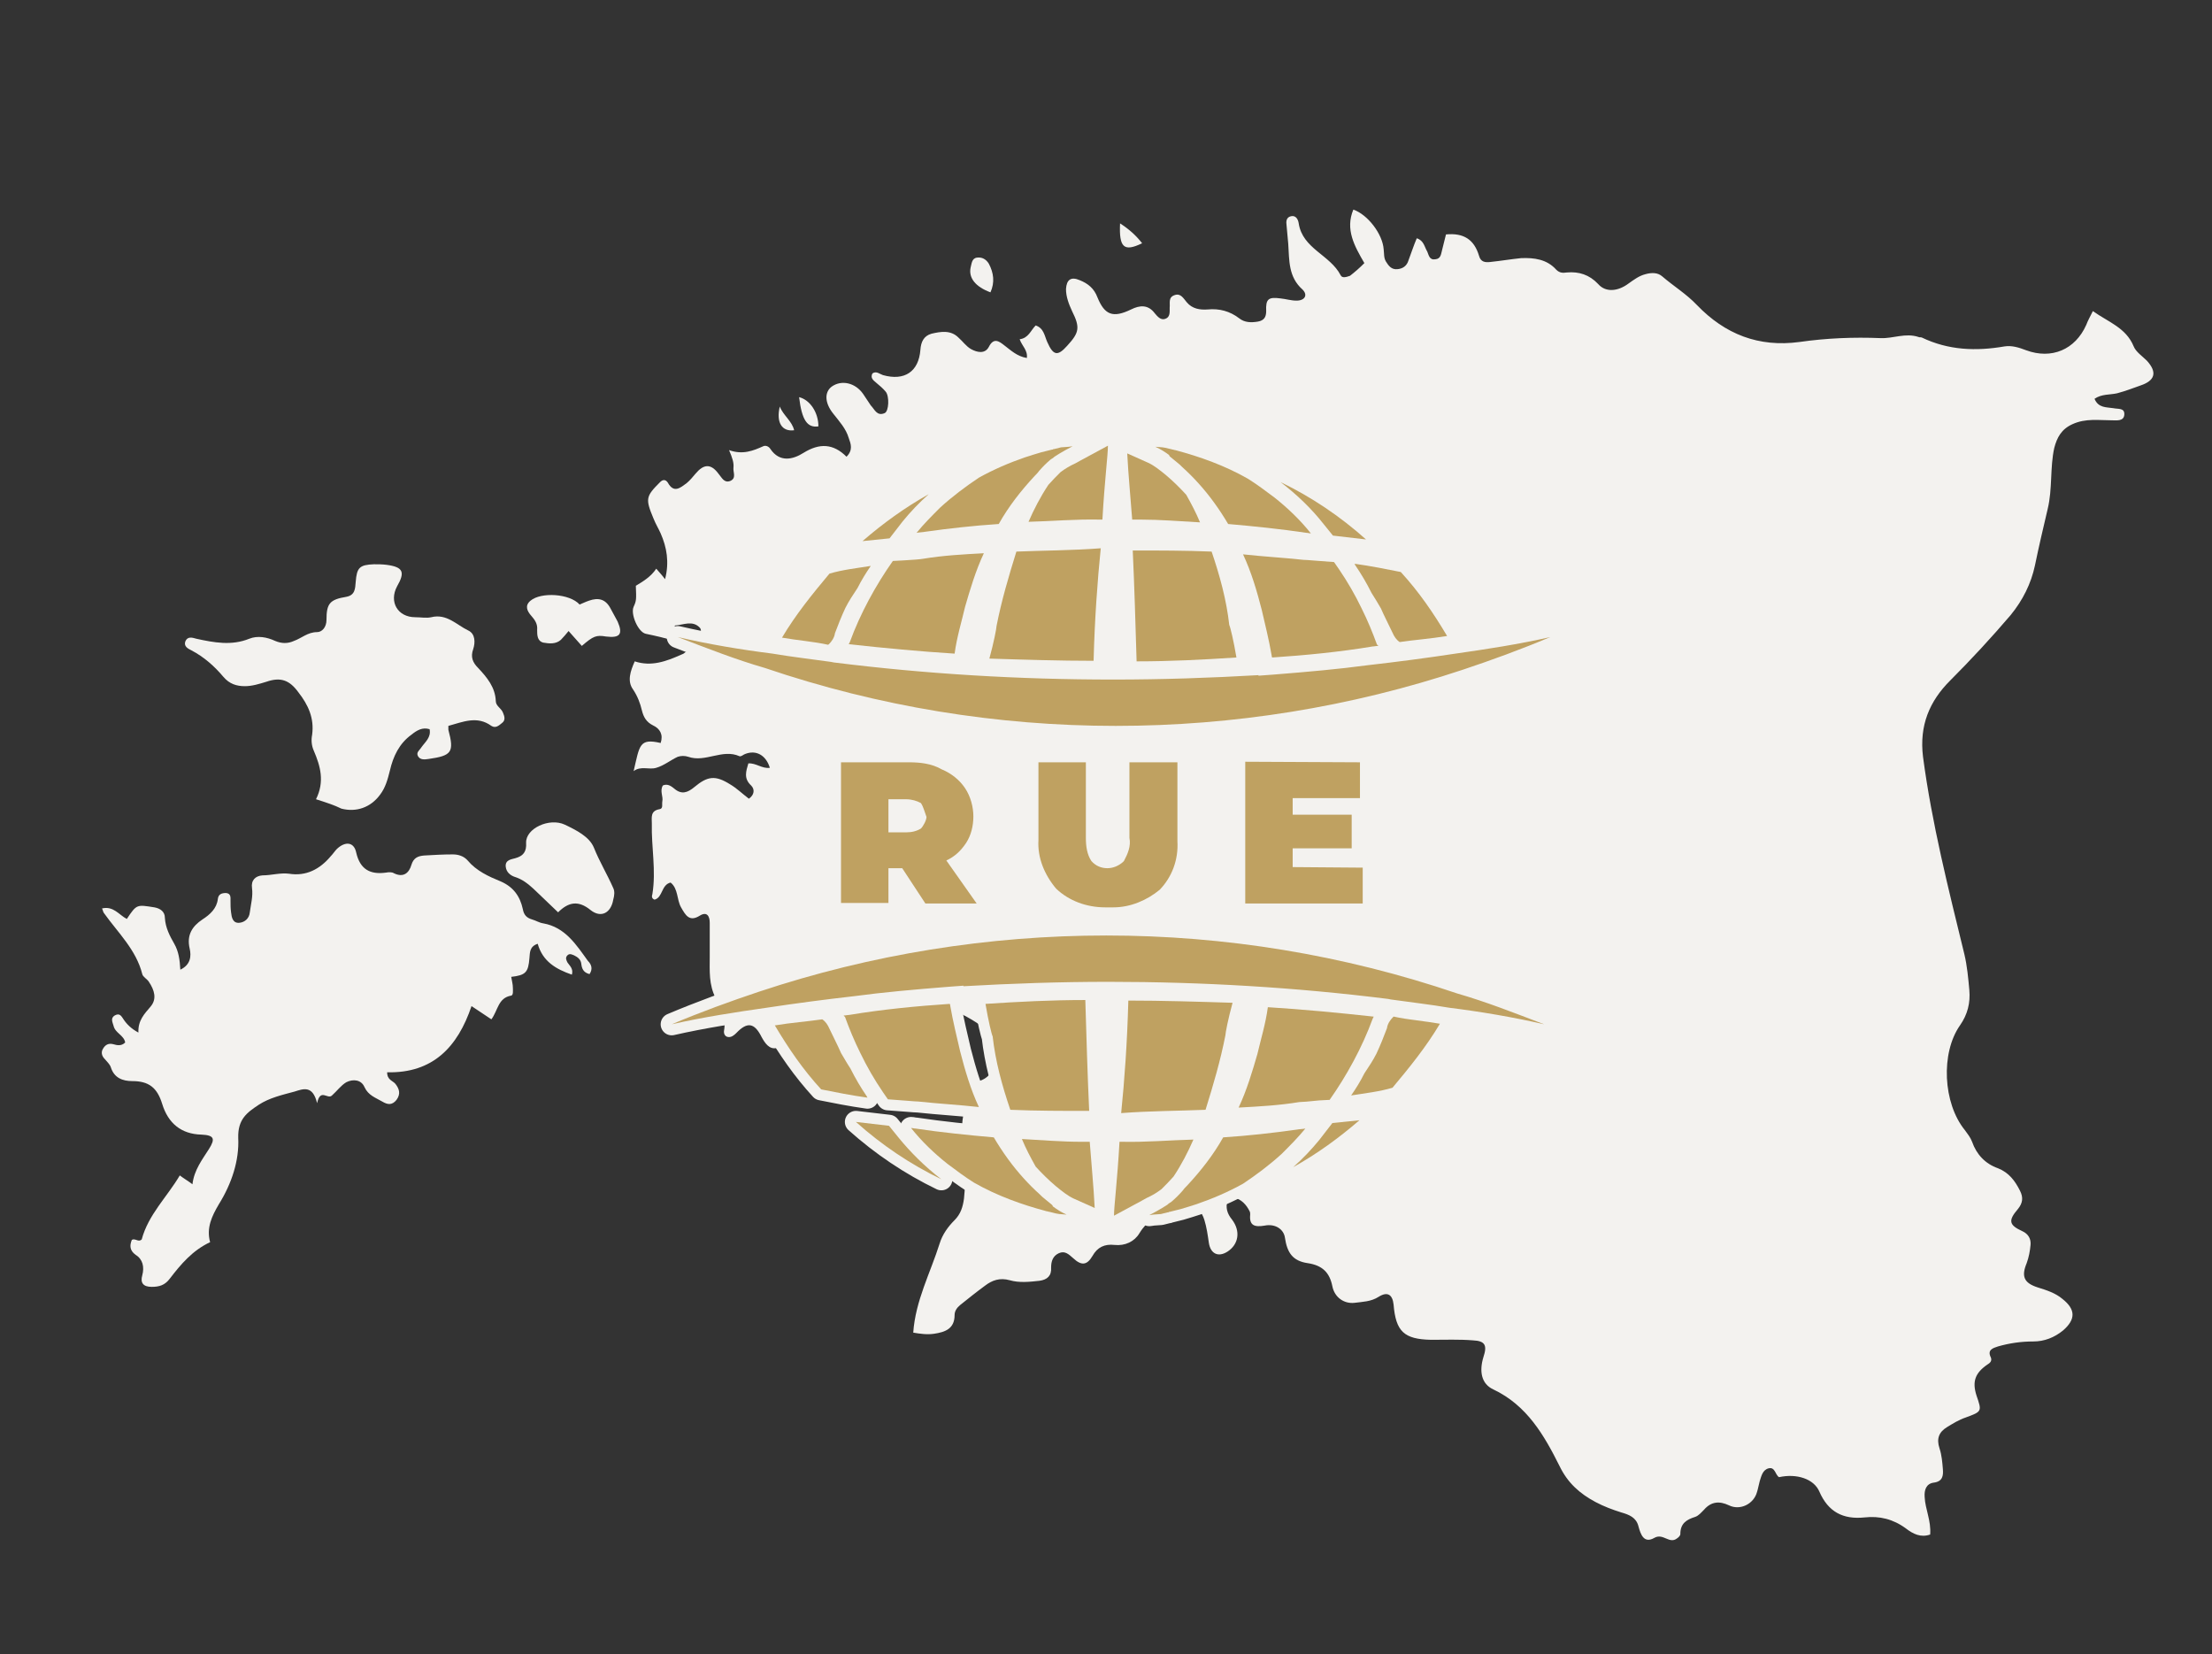 <?xml version="1.0" encoding="UTF-8"?>
<svg xmlns="http://www.w3.org/2000/svg" xmlns:xlink="http://www.w3.org/1999/xlink" version="1.1" id="Layer_1" x="0px" y="0px" viewBox="0 0 401.1 299.9" style="enable-background:new 0 0 401.1 299.9;" xml:space="preserve">
<rect x="0" y="0" width="401.1" height="299.9" fill="#333333" stroke="none"/>
<style type="text/css">
	.st0{fill:#F3F2EF;}
	.st1{fill:none;stroke:#F3F2EF;stroke-width:4;stroke-linecap:round;stroke-linejoin:round;stroke-miterlimit:10;}
	.st2{fill:#BFA161;}
</style>
<g>
	<path class="st0" d="M247.4,47.7c-1.8-3.1-3.5-6.1-2-9.7c2.6,0.9,5.3,4.4,5.5,7.2c0.1,0.8,0,1.5,0.4,2.2c0.5,0.8,1,1.5,2.1,1.4   c1-0.1,1.7-0.6,2-1.6c0.5-1.3,0.9-2.6,1.5-4c1.3,0.4,1.4,1.6,1.9,2.4c0.3,0.7,0.4,1.6,1.5,1.4c1-0.1,1-1,1.2-1.7   c0.2-0.9,0.5-1.9,0.7-2.8c3.2-0.3,5.1,0.9,6,3.9c0.3,1.1,1.1,1.2,2,1.1c1.9-0.2,3.7-0.5,5.6-0.7c2.4-0.1,4.7,0.2,6.4,2.1   c0.6,0.6,1.2,0.6,1.9,0.5c2.2-0.2,4.1,0.4,5.7,2.1c1.3,1.5,3.5,1.4,5.5-0.1c1-0.7,1.9-1.4,3.1-1.7c1.1-0.3,2.2-0.3,3,0.4   c2.1,1.8,4.4,3.2,6.3,5.2c5.1,5.3,11.2,7.7,18.6,6.7c4.9-0.7,9.8-0.9,14.7-0.7c2.3,0.1,4.5-1,6.9-0.2c0.2,0.1,0.4,0,0.6,0.1   c4.8,2.3,9.8,2.5,15,1.6c1.3-0.2,2.6,0.2,3.9,0.7c4.6,1.7,8.9-0.1,10.9-4.6c0.3-0.8,0.7-1.5,1.2-2.5c2.8,2,6,3,7.4,6.4   c0.4,1,1.6,1.8,2.4,2.6c1.9,2.1,1.5,3.6-1.2,4.5c-1.4,0.5-2.7,1-4.2,1.4c-1.3,0.3-2.8,0.1-4.1,1c0.7,1.7,2.2,1.5,3.4,1.7   c0.9,0.2,2.1-0.1,2,1.2c-0.1,1.2-1.4,1-2.2,1c-2.4,0-4.8-0.4-7.2,0.7c-2,0.9-2.8,2.4-3.3,4.3c-0.8,3.6-0.3,7.4-1.2,11.1   c-0.8,3.4-1.6,6.8-2.3,10.2c-0.7,3.3-2.2,6.3-4.4,9c-3.5,4.1-7.2,8.1-11,11.9c-3.7,3.7-5.6,8.1-4.9,13.8   c1.6,12.1,4.6,23.9,7.5,35.8c0.5,2.1,0.7,4.3,0.9,6.5c0.2,2.3-0.3,4.4-1.7,6.4c-3.5,5-3.1,14.1,0.9,19c0.5,0.7,1,1.3,1.3,2.1   c0.8,2.3,2.4,4,4.7,4.8c2,0.8,3.1,2.3,4,4.1c0.6,1.2,0.5,2.2-0.4,3.3c-1.8,2.1-1.6,2.9,0.8,4c1.1,0.5,1.6,1.4,1.5,2.5   c-0.1,1.1-0.3,2.2-0.7,3.3c-1,2.4-0.5,3.6,2,4.4c1.6,0.5,3.2,1,4.5,2.1c2.4,1.9,2.4,3.7,0.1,5.7c-1.6,1.3-3.4,2-5.4,2   c-2.2,0-4.3,0.3-6.4,0.9c-0.9,0.3-2,0.6-1.3,2c0.2,0.5,0,0.9-0.5,1.2c-2.4,1.6-2.9,3.2-2.1,5.7c1,2.9,1,2.9-2,4   c-1.2,0.4-2.3,1.1-3.3,1.7c-1.5,0.9-2,2.1-1.4,3.9c0.4,1.2,0.5,2.5,0.6,3.7c0.1,1.2,0,2.3-1.7,2.5c-1.3,0.2-1.7,1.3-1.6,2.6   c0.1,2.2,1.2,4.3,1,6.8c-1.7,0.6-3.1-0.1-4.4-1.1c-2.3-1.7-4.8-2.3-7.5-2c-3.9,0.4-6.6-1-8.2-4.7c-1-2.3-4.1-3.3-7.3-2.6   c-0.7-0.4-0.7-1.9-1.9-1.6c-1.1,0.3-1.3,1.4-1.6,2.3c-0.2,0.7-0.3,1.4-0.5,2c-0.6,2.2-3.1,3.4-5.1,2.4c-1.7-0.8-3.2-0.7-4.5,0.8   c-0.5,0.5-1,1.1-1.6,1.3c-1.6,0.5-2.7,1.2-2.7,3.1c0,0.3-0.3,0.6-0.6,0.8c-1.4,1.1-2.5-1-4.1-0.1c-1.9,1.1-2.5-0.6-2.9-2.1   c-0.4-1.6-1.7-2.1-3.1-2.5c-1.6-0.5-3.2-1.1-4.7-1.9c-2.8-1.5-5-3.4-6.5-6.5c-2.8-5.6-5.9-11-12-13.9c-2.2-1-2.6-3.3-1.8-5.9   c0.7-2.1,0.3-2.9-1.9-3c-2.5-0.2-5-0.1-7.6-0.1c-4.9-0.1-6.4-1.5-6.8-6.4c-0.2-1.8-1.1-2.4-2.7-1.4c-1.4,0.9-2.9,0.9-4.4,1.1   c-1.9,0.2-3.6-1-4-3c-0.5-2.5-1.8-3.8-4.5-4.2c-2.7-0.4-3.7-1.9-4.1-4.6c-0.2-1.5-1.7-2.6-3.7-2.2c-1.8,0.3-2.8,0-2.6-2   c0-0.2,0-0.4-0.1-0.6c-0.6-1.2-1.5-2.2-2.9-2.5c-0.4-0.1-0.9,0-1.1,0.5c-0.4,1.3-0.1,2.4,0.8,3.5c1.6,2.1,1.2,4.5-0.8,5.8   c-1.7,1.1-3.1,0.4-3.4-1.6c-0.2-1.4-0.4-2.8-0.8-4.1c-0.9-3-3.7-4-6.3-2.4c-2.1,1.3-4.1,2.5-5.5,4.8c-0.9,1.5-2.6,2.3-4.5,2.1   c-1.8-0.2-3.1,0.4-4,2c-1,1.7-2,1.8-3.5,0.4c-0.8-0.7-1.5-1.4-2.6-0.9c-1.1,0.5-1.4,1.5-1.4,2.6c0.1,1.5-0.7,2.2-2.1,2.4   c-1.8,0.2-3.7,0.4-5.4-0.1c-1.8-0.5-3.2,0-4.5,1c-1.5,1.1-3,2.3-4.5,3.5c-0.6,0.5-1,1.1-1,1.8c0,2.5-1.7,3.1-3.7,3.4   c-1.3,0.2-2.6,0-3.8-0.2c0.4-5.8,3.1-10.8,4.8-16.2c0.5-1.6,1.5-3,2.7-4.2c1.1-1.1,1.5-2.4,1.7-3.9c0.4-3.7,0.2-7.4-0.3-11.1   c-0.3-2.7,0.4-5.4,1.1-8.1c0.3-1.1,1.2-1.8,2.2-2.2c3.7-1.3,3.5-7.2,0.8-9.4c-2-1.6-4.4-2.8-6.7-3.8c-3.1-1.3-5.6,0.3-6.4,3.5   c-0.5,2-1,4.1-1.6,6.1c-0.8,2.9-2.3,3.9-5.3,3.5c-2.5-0.3-3.3,0.4-4.8,4.2c-1.7-2.1-3.2-4-4.7-6c-2.1-2.8-4.4-4.9-8.3-4   c-1.3,0.3-2.1-0.9-2.7-2c-1.3-2.6-2.6-2.8-4.6-0.7c-0.4,0.4-0.9,0.8-1.5,0.7c-0.6-0.1-0.8-0.7-0.7-1.2c0.4-2.2-0.6-4-1.5-5.8   c-1.3-2.5-1.1-5-1.1-7.6c0-2,0-4.1,0-6.1c0-1.2-0.5-2.1-1.8-1.3c-1.9,1.2-2.6-0.1-3.4-1.5c-0.8-1.4-0.5-3.4-1.9-4.5   c-1.7,0.4-1.4,2.7-2.9,3.1c-0.6-0.2-0.5-0.7-0.4-1c0.7-4.3-0.2-8.5-0.1-12.8c0-1.1-0.3-2.3,1.4-2.6c0.7-0.1,0.4-0.9,0.5-1.4   c0.2-0.9-0.5-1.9,0.1-2.9c0.9-0.4,1.6,0.2,2.1,0.6c1.3,1.1,2.4,0.7,3.6-0.3c2.4-2,3.8-2.2,6.5-0.5c1.2,0.7,2.2,1.7,3.4,2.6   c1-0.7,1.1-1.7,0.4-2.4c-1.4-1.3-0.9-2.6-0.5-4c1.4-0.1,2.5,1,3.9,0.8c-0.7-2.3-2.5-3.3-4.5-2.5c-0.3,0.1-0.7,0.5-1,0.4   c-3.1-1.4-6.2,1.2-9.3,0.1c-0.6-0.2-1.3-0.2-1.9,0c-1.3,0.6-2.5,1.6-3.9,2c-1.3,0.4-2.8-0.4-4.1,0.6c1.1-4.7,1-6,4.9-5.1   c0.5-1.5-0.1-2.6-1.4-3.2c-1.2-0.6-1.7-1.5-2-2.7c-0.3-1.3-0.8-2.6-1.6-3.8c-1.1-1.5-0.5-3.3,0.3-5.1c3,1,5.7,0,8.4-1.2   c0.3-0.1,0.5-0.2,0.7-0.4c1.8-1,3.5-3.7,2.7-4.5c-1.3-1.4-3-0.5-4.5-0.4c-0.4,1,0.5,1.8,0.2,2.9c-1.8-0.6-3.6-1-5.5-1.4   c-1.4-0.3-2.8-3.6-2.2-4.9c0.5-1.1,0.5-1.3,0.4-3.8c1.3-0.8,2.7-1.6,3.7-3.1c0.5,0.6,1,1.1,1.6,1.9c0.8-3.1,0.3-5.8-0.8-8.3   c-0.4-0.9-0.9-1.7-1.3-2.7c-1.5-3.6-1.4-4,1.2-6.6c0.5-0.5,1-0.5,1.4,0.1c1.1,2,2.3,0.9,3.4,0.1c0.6-0.5,1.1-1.1,1.6-1.7   c1.5-1.8,2.8-1.9,4.2,0c0.6,0.7,1,1.7,2.1,1.3c1.2-0.5,0.5-1.6,0.6-2.4c0.1-0.9-0.2-1.8-0.8-3.2c2.5,0.9,4.4,0.1,6.2-0.7   c0.4-0.2,1,0,1.3,0.5c1.7,2.5,4.1,1.9,6,0.7c2.9-1.8,5.4-1.7,7.8,0.7c1.2-1.2,0.8-2.3,0.4-3.4c-0.5-1.7-1.7-3-2.8-4.4   c-1.6-2-1.6-3.9-0.3-4.9c1.8-1.3,4.3-0.7,5.7,1.3c0.5,0.7,0.9,1.4,1.4,2.1c0.7,0.7,1.1,2,2.5,1.4c0.8-0.3,0.9-3.1,0.2-3.9   c-0.5-0.6-1.1-1.1-1.7-1.6c-0.6-0.5-1.1-0.9-0.7-1.7c0.7-0.5,1.3,0.1,1.9,0.3c3.9,1.1,6.5-0.6,6.8-4.6c0.1-1.4,0.6-2.5,2-2.9   c1.7-0.4,3.5-0.7,4.9,0.7c0.8,0.7,1.4,1.6,2.3,2.1c1.1,0.6,2.5,0.9,3.2-0.4c0.9-1.8,1.9-1,2.8-0.3c1.2,0.9,2.3,2,4.1,2.3   c0.2-1.4-0.9-2.2-1.3-3.4c1.6-0.2,2-1.6,2.9-2.5c1.5,0.5,1.6,1.9,2.1,3c1.1,2.5,1.9,2.6,3.6,0.7c2.2-2.4,2.4-3.3,0.9-6.3   c-0.6-1.3-1.1-2.6-1.1-4c0.1-1.7,0.9-2.3,2.5-1.6c1.5,0.6,2.6,1.5,3.2,3.1c1.3,3.2,2.8,3.8,6.1,2.2c1.6-0.8,3.1-0.9,4.3,0.7   c0.5,0.6,1.1,1.3,1.9,1c0.9-0.3,0.8-1.2,0.8-2c0.1-0.9-0.3-1.9,0.9-2.3c1.1-0.4,1.6,0.6,2.2,1.3c1,1.2,2.4,1.4,3.8,1.3   c2.1-0.2,4,0.3,5.7,1.6c1,0.8,2.2,0.8,3.4,0.6c1.1-0.2,1.5-0.8,1.5-1.9c-0.1-2.2,0.4-2.6,2.6-2.3c1,0.1,1.9,0.4,2.9,0.4   c1.5,0,2.1-1,1.1-2c-2.6-2.3-2.4-5.3-2.6-8.3c-0.1-1.1-0.2-2.2-0.3-3.3c-0.1-0.7-0.1-1.5,0.8-1.7c0.9-0.2,1.3,0.6,1.4,1.3   c0.7,4.6,5.7,5.7,7.6,9.4c0.3,0.6,1.1,0.3,1.7,0.1C245.7,49.3,246.5,48.6,247.4,47.7z"></path>
	<path class="st0" d="M106.9,176.6c-1.2-0.3-1.4-1.1-1.5-1.9c-0.1-0.8-0.7-1.2-1.3-1.5c-0.5-0.2-0.9-0.4-1.3,0.1   c-0.3,0.4-0.1,0.8,0.1,1.2c0.4,0.6,1.1,1.1,0.8,2.2c-2.9-1-5.3-2.4-6.2-5.6c-1.5,0.5-1.4,1.6-1.5,2.6c-0.2,2.6-0.7,3.1-3.3,3.4   c0.1,0.7,0.3,1.3,0.3,2c0,0.5,0.1,1.3-0.3,1.4c-2.4,0.4-2.4,2.7-3.6,4.3c-1.3-0.9-2.6-1.7-3.6-2.4c-2.5,7.4-7,12.2-15.3,12   c0,1.4,1,1.5,1.5,2.1c0.7,0.9,1,1.8,0.2,2.9c-0.8,1-1.6,0.9-2.6,0.3c-1.2-0.7-2.5-1.1-3.2-2.6c-0.6-1.4-2.1-1.5-3.3-0.9   c-1,0.6-1.7,1.6-2.6,2.4c-0.8,0.8-2.1-1.4-2.7,1.4c-0.8-3.3-2.5-2.6-4.1-2.1c-2.2,0.6-4.5,1.1-6.5,2.4c-2.1,1.4-3.8,2.6-3.7,6   c0.2,4.1-1.2,8.3-3.5,12c-1.3,2.2-2.3,4.3-1.6,6.9c-3.2,1.5-5.3,4-7.3,6.6c-0.9,1.2-1.9,1.5-3.3,1.5c-1.5,0-2.1-0.7-1.7-2.1   c0.4-1.5,0.1-2.9-1.2-3.7c-1.1-0.8-1.1-1.7-0.7-2.7c0.6-0.4,1.2,0.5,1.8-0.1c1.2-4.5,4.6-7.7,6.9-11.6c0.8,0.6,1.5,1,2.3,1.6   c0.3-2.6,1.8-4.5,3-6.4c1.2-1.9,0.9-2.5-1.4-2.6c-3.6-0.1-6-2-7.1-5.6c-0.9-2.9-2.4-4.1-5.4-4.1c-1.8,0-3.3-0.6-3.9-2.5   c-0.2-0.6-0.7-1-1.1-1.5c-0.6-0.6-0.7-1.3-0.3-1.9c0.4-0.7,1-1,1.8-0.8c0.7,0.2,1.5,0.4,2.2-0.3c-0.2-1.3-1.8-1.7-2.1-3   c-0.2-0.7-0.6-1.4,0.2-1.9c0.9-0.5,1.2,0.1,1.6,0.7c0.6,0.9,1.4,1.7,2.7,2.4c-0.1-2.2,1.1-3.4,2.2-4.7c1.2-1.4,0.7-3-0.3-4.5   c-0.3-0.5-1.1-0.9-1.2-1.4c-1.1-4.4-4.4-7.5-6.9-11c-0.2-0.2-0.2-0.5-0.4-0.9c2.1-0.5,3.1,1.2,4.5,1.9c1.8-2.7,1.8-2.6,5-2.1   c1.1,0.2,1.9,0.8,1.9,1.9c0.1,1.8,0.9,3.3,1.7,4.7c0.8,1.4,1,2.9,1.1,4.7c1.9-0.9,2-2.5,1.7-3.8c-0.6-2.5,0.5-4.1,2.3-5.3   c1.4-0.9,2.6-2,2.8-3.7c0.1-0.9,0.7-1.1,1.5-1.1c0.9,0.1,0.8,0.8,0.8,1.4c0,0.7,0,1.4,0.1,2.1c0.1,0.9,0.3,2,1.5,1.9   c1-0.1,1.8-0.8,1.9-1.9c0.2-1.5,0.6-2.9,0.4-4.4c-0.2-1.4,0.6-2.2,1.9-2.3c1.6,0,3.2-0.5,4.8-0.3c3.1,0.5,5.6-0.8,7.6-3.2   c0.4-0.4,0.7-0.9,1.1-1.3c1.5-1.4,3.1-1.3,3.5,0.7c0.7,3,2.5,4,5.4,3.6c0.5-0.1,1.1-0.1,1.4,0.1c1.8,0.9,2.8-0.1,3.2-1.5   c0.4-1.3,1.2-1.6,2.3-1.7c1.7-0.1,3.5-0.2,5.2-0.2c1,0,2,0.3,2.7,1.1c1.6,1.9,3.8,2.9,6,3.8c2.3,1,3.5,2.7,4,5   c0.2,1.1,0.7,1.6,1.7,1.9c0.7,0.2,1.3,0.6,2,0.7c4,0.7,6,3.9,8.1,6.8C107.3,174.9,107.5,175.7,106.9,176.6z"></path>
	<path class="st0" d="M57.3,144.9c1.6-3.2,0.8-6-0.4-8.8c-0.4-0.9-0.5-1.9-0.3-2.9c0.4-3-0.7-5.4-2.5-7.7c-1.6-2.2-3.2-2.8-5.8-1.9   c-1.3,0.4-2.6,0.8-3.9,0.8c-1.5,0-2.8-0.4-3.9-1.7c-1.6-1.9-3.5-3.6-5.8-4.8c-0.6-0.3-1.4-0.7-1.1-1.6c0.4-1,1.3-0.7,2-0.5   c3.2,0.7,6.4,1.3,9.6,0c1.5-0.6,3.2-0.3,4.7,0.4c1.2,0.5,2.3,0.5,3.4,0c1.4-0.5,2.5-1.6,4.2-1.6c0.9,0,1.7-0.9,1.7-2.2   c0-3,0.6-3.7,3.6-4.2c1.6-0.3,1.6-1.5,1.7-2.7c0.2-2.6,0.7-3.1,3.3-3.2c0.8,0,1.5,0,2.3,0.1c3,0.4,3.4,1.3,1.9,3.9   c-1.5,2.8,0.1,5.6,3.3,5.6c1,0,2,0.2,2.9,0c2.8-0.7,4.6,1.4,6.7,2.4c1.3,0.6,1.3,2.2,0.9,3.4c-0.5,1.4-0.1,2.4,0.9,3.4   c1.6,1.7,3.1,3.5,3.2,6c0,0.9,1,1.3,1.3,2.1c0.3,0.7,0.5,1.4-0.2,1.9c-0.5,0.4-1.1,1-1.9,0.5c-2.6-1.9-5.2-0.7-7.8,0   c0,0.3,0,0.5,0,0.7c1.1,4.1,0.6,4.7-3.6,5.3c-0.7,0.1-1.5,0.2-1.9-0.5c-0.4-0.7,0.3-1.1,0.6-1.6c0.7-1,1.8-1.8,1.5-3.3   c-1.3-0.4-2.3,0.2-3.3,1c-2.2,1.6-3.3,3.9-3.9,6.5c-0.4,1.6-0.8,3.1-1.8,4.4c-1.7,2.3-4.3,3.2-7,2.5   C60.7,146,59.2,145.5,57.3,144.9z"></path>
	<path class="st0" d="M101.2,165.4c-1.6-1.5-3-2.9-4.5-4.3c-1-0.9-2-1.7-3.3-2.1c-0.9-0.3-1.6-0.9-1.7-1.9c-0.1-1.2,1-1.3,1.7-1.5   c1.5-0.4,2.1-1.2,2-2.8c-0.1-2.6,4.2-4.6,7-3.3c2.1,1,4.5,2.2,5.3,4.2c1,2.5,2.4,4.8,3.5,7.3c0.3,0.6,0.2,1.4,0,2.1   c-0.4,2.4-2.2,3.4-4.1,1.9C104.9,163.2,103.1,163.5,101.2,165.4z"></path>
	<path class="st0" d="M105.5,117.1c-0.8-0.9-1.6-1.8-2.4-2.7c-0.5,0.6-0.9,1.1-1.4,1.6c-0.9,0.8-2.1,0.7-3.2,0.5   c-1.1-0.3-1.1-1.4-1.1-2.3c0.1-1.1-0.4-1.8-1.1-2.6c-0.7-0.8-1.2-1.8-0.1-2.7c1.9-1.6,7.1-1.3,8.9,0.7c0.5-0.2,1.1-0.5,1.7-0.7   c1.7-0.6,3-0.3,3.9,1.4c0.4,0.8,0.9,1.6,1.3,2.4c1,2.3,0.4,3-2.1,2.7C108.1,115.1,107.6,115.3,105.5,117.1z"></path>
	<path class="st0" d="M179.6,53c-2.7-1-4-2.6-3.6-4.5c0.2-0.7,0.2-1.7,1.2-1.8c0.9-0.1,1.6,0.3,2.1,1.1   C180.2,49.5,180.4,51.2,179.6,53z"></path>
	<path class="st0" d="M144.9,72c2,0.5,3.5,2.8,3.5,5.3C146.4,77.6,145.4,76.2,144.9,72z"></path>
	<path class="st0" d="M203.1,40.5c1.7,1.1,2.9,2.2,4,3.6C203.8,45.7,202.9,44.9,203.1,40.5z"></path>
	<path class="st0" d="M141.4,73.7c0.6,1.6,2.2,2.6,2.6,4.3C141.8,78.3,140.7,76.6,141.4,73.7z"></path>
</g>
<g>
	<path class="st1" d="M121.4,116.4"></path>
	<path class="st1" d="M200.6,169.6c-21.3,0-42.6,3.4-63,10.2c-5.1,1.7-10.6,3.7-15.8,5.9c5.7-1.3,11.6-2.2,17.2-3   c5.3-0.8,10.6-1.5,15.9-2.1c5.2-0.7,10.8-1.2,17.1-1.7l2.7-0.2v0.1c8.7-0.5,17.5-0.8,26.3-0.8c17.1,0,33.9,1,50.7,3.1l0,0l0.5,0.1   c3.5,0.5,7.1,0.9,10.6,1.5c5.6,0.7,11.6,1.7,17.2,3c-5.5-2.1-10.6-4.1-15.8-5.6C243.6,173.1,222.1,169.6,200.6,169.6z"></path>
	<path class="st1" d="M239.2,206.7c-1.4,1.7-2.9,3.3-4.7,4.9c4.3-2.4,8.3-5.3,12-8.5l-4.9,0.5L239.2,206.7z"></path>
	<path class="st1" d="M212.8,213.3c1.4-2.1,2.6-4.4,3.6-6.7c-4.1,0.1-8.5,0.5-13,0.4H203c-0.4,7.1-1,11.7-1,13.4l5-2.7   c0.3-0.2,0.6-0.3,0.9-0.5c1.1-0.5,1.9-1,2.7-1.6C211.3,214.9,212.1,214.1,212.8,213.3z"></path>
	<path class="st1" d="M236.7,204.6c-0.5,0.1-1.1,0.1-1.6,0.2c-4.3,0.6-8.7,1.1-13.3,1.4c-1.8,3.2-4,6-6.5,8.7   c-0.3,0.3-0.6,0.6-0.8,0.9c-0.6,0.7-1.3,1.4-2,2l0,0c-0.2,0.2-0.5,0.3-0.7,0.5l-0.1,0.1c-0.6,0.4-1.3,0.8-2,1.2   c-0.4,0.2-0.9,0.5-1.3,0.7l0.7-0.1l1.4-0.1c0.4-0.1,0.8-0.2,1.2-0.3c0.1,0,0.2,0,0.3-0.1h0.1c0.7-0.2,1.3-0.3,2-0.5   c1-0.3,2-0.6,2.9-0.9c2.9-1,5.7-2.2,8.4-3.7c2.4-1.6,4.8-3.4,7-5.4C233.9,207.7,235.4,206.2,236.7,204.6z"></path>
	<path class="st1" d="M252.6,184.4c-0.5,0.5-1,1.2-1.1,2c-0.6,1.6-1.2,3.1-1.9,4.6c-0.6,1.2-1.4,2.4-2.2,3.6c-0.7,1.4-1.5,2.7-2.4,4   c2.5-0.4,5.2-0.7,7.5-1.4c3.1-3.7,6.1-7.4,8.6-11.6l0,0c-2.8-0.5-5.7-0.7-8.4-1.3C252.7,184.3,252.6,184.4,252.6,184.4z"></path>
	<path class="st1" d="M239.2,199.5c0.6,0,1.3-0.1,1.9-0.1c3.1-4.4,5.9-9.5,7.8-14.7l0.2-0.4H249c-6.4-0.7-12.7-1.3-19.1-1.7   c-0.4,3-1.3,5.9-1.9,8.5c-0.9,3.1-1.9,6.5-3.4,9.7c3.7-0.2,7.4-0.4,11-1C236,199.8,237.4,199.7,239.2,199.5z"></path>
	<path class="st1" d="M196,207c-3.4,0-7.1-0.3-10.7-0.5c0.7,1.7,1.6,3.4,2.5,5c1.1,1.2,2.3,2.4,3.6,3.5c1.1,0.9,2.2,1.8,3.3,2.3   l3.8,1.7c-0.2-4-0.6-7.9-0.9-12C197.1,207,196.5,207,196,207z"></path>
	<path class="st1" d="M157.2,198.8c-1.1-1.6-2.1-3.3-3-5.1c-0.6-0.9-1.1-1.8-1.7-2.8c-0.6-1.4-1.4-2.9-2.1-4.4   c-0.3-0.7-0.7-1.3-1.3-1.7c-2.7,0.4-5.6,0.6-8.6,1.1c2.5,4.2,5.1,8,8.4,11.6c2.5,0.5,5.5,1.1,8.4,1.5   C157.2,198.9,157.2,198.8,157.2,198.8z"></path>
	<path class="st1" d="M162.9,206.2l-1.7-2.1l-6-0.7c4.7,4.2,9.9,7.7,15.5,10.4C167.7,211.5,165.1,208.9,162.9,206.2z"></path>
	<path class="st1" d="M190.6,218.3c-0.4-0.3-0.7-0.6-1.1-0.9c-0.4-0.3-0.7-0.6-1-0.9c-1-0.9-2-1.9-2.9-2.9c-2-2.2-3.8-4.7-5.4-7.4   c-4.6-0.4-9.5-0.9-14.2-1.6c-0.3,0-0.5-0.1-0.8-0.1c1.9,2.4,4.2,4.6,6.6,6.5c1.6,1.2,3.2,2.4,4.8,3.4c4.2,2.4,8.7,4,13.2,5.2   c0.2,0,0.3,0.1,0.5,0.1l0,0c0.4,0.1,0.8,0.2,1.2,0.3l0.6,0.1l1.3,0.1c-0.9-0.4-1.7-0.9-2.5-1.5   C190.9,218.5,190.7,218.4,190.6,218.3z"></path>
	<path class="st1" d="M197.5,201.4c-0.3-6.5-0.5-13.4-0.7-20.1c-6.1,0-12,0.3-18.1,0.7c0.5,3,1.1,5.5,1.3,5.9   c0.5,4.5,1.7,8.9,3.2,13.3C187.9,201.4,192.7,201.4,197.5,201.4z"></path>
	<path class="st1" d="M222.2,187.7c0-0.4,0.5-3,1.3-5.9c-6.3-0.2-12.8-0.4-18.9-0.4c-0.2,7.6-0.7,14.5-1.3,20.4   c5.2-0.4,10.5-0.4,15.3-0.6C220,196.7,221.3,192.3,222.2,187.7z"></path>
	<path class="st1" d="M156,190.9c1.2,2.5,2.6,4.9,4.1,7.1c0.3,0.4,0.6,0.9,0.9,1.3c3,0.2,4.9,0.4,5.5,0.4c3.7,0.4,7.4,0.6,11,1   c-1.5-3.2-2.5-6.6-3.4-10.1c-0.6-2.6-1.3-5.4-1.8-8.3c0-0.1,0-0.2-0.1-0.3c-6,0.4-12.2,1-18.2,2c-0.3,0-0.6,0.1-1,0.1   c0,0,0,0.2,0.2,0.2C154,186.5,154.9,188.7,156,190.9z"></path>
	<path class="st1" d="M175.2,152.8c0.9-1.4,1.3-3.1,1.3-4.8s-0.5-3.6-1.5-5.1s-2.5-2.7-4.2-3.4c-1.9-1.1-4-1.3-6.1-1.3h-12.2v25.5   h8.6v-6.3h2.5l4.2,6.4h9.3l-5.5-7.8C173.1,155.3,174.2,154.3,175.2,152.8z M167,150.2c-0.8,0.5-1.7,0.7-2.7,0.7h-3.2v-6h3.2   c1,0,2,0.3,2.7,0.7c0.4,0.6,0.6,1.4,1,2.5C168,148.7,167.4,149.8,167,150.2z"></path>
	<path class="st1" d="M188.3,138.2v14.1c-0.2,3.2,1.1,6.3,3.2,8.8c2.3,2.2,5.5,3.4,8.9,3.4c0.2,0,0.5,0,0.7,0s0.5,0,0.8,0   c3.1,0,6.1-1.3,8.4-3.2c2.2-2.3,3.4-5.4,3.2-8.8v-14.3h-8.7v13.7c0.3,1.5-0.3,2.9-1,4.2l-0.2,0.2c-0.8,0.7-1.8,1.1-2.8,1.1   c-1.1,0-2.1-0.4-2.9-1.3c-0.8-1.2-1-2.7-1-4.2v-13.7H188.3z"></path>
	<polygon class="st1" points="246.6,144.7 246.6,138.2 225.8,138.1 225.8,163.8 247.1,163.8 247.1,157.3 234.4,157.2 234.4,153.8    245.1,153.8 245.1,147.7 234.4,147.7 234.4,144.7  "></polygon>
	<path class="st1" d="M202.3,131.6c21.3,0,42.6-3.4,63-10.2c5.1-1.7,10.6-3.7,15.8-5.9c-5.7,1.3-11.6,2.2-17.2,3   c-5.3,0.8-10.6,1.5-15.9,2.1c-5.2,0.7-10.8,1.2-17.1,1.7l-2.7,0.2v-0.1c-8.7,0.5-17.5,0.8-26.3,0.8c-17.1,0-33.9-1-50.7-3.1l0,0   l-0.5-0.1c-3.5-0.5-7.1-0.9-10.6-1.5c-5.6-0.7-11.6-1.7-17.2-3c5.5,2.1,10.6,4.1,15.8,5.6C159.3,128.1,180.8,131.6,202.3,131.6z"></path>
	<path class="st1" d="M163.7,94.5c1.4-1.7,2.9-3.3,4.7-4.9c-4.3,2.4-8.3,5.3-12,8.5l4.9-0.5L163.7,94.5z"></path>
	<path class="st1" d="M190.1,87.9c-1.4,2.1-2.6,4.4-3.6,6.7c4.1-0.1,8.5-0.5,13-0.4h0.4c0.4-7.1,1-11.7,1-13.4l-5,2.7   c-0.3,0.2-0.6,0.3-0.9,0.5c-1.1,0.5-1.9,1-2.7,1.6C191.6,86.3,190.8,87.1,190.1,87.9z"></path>
	<path class="st1" d="M166.2,96.6c0.5-0.1,1.1-0.1,1.6-0.2c4.3-0.6,8.7-1.1,13.3-1.4c1.8-3.2,4-6,6.5-8.7c0.3-0.3,0.6-0.6,0.8-0.9   c0.6-0.7,1.3-1.4,2-2l0,0c0.2-0.2,0.5-0.3,0.7-0.5l0.1-0.1c0.6-0.4,1.3-0.8,2-1.2c0.4-0.2,0.9-0.5,1.3-0.7l-0.7,0.1l-1.4,0.1   c-0.4,0.1-0.8,0.2-1.2,0.3c-0.1,0-0.2,0-0.3,0.1h-0.1c-0.7,0.2-1.3,0.3-2,0.5c-1,0.3-2,0.6-2.9,0.9c-2.9,1-5.7,2.2-8.4,3.7   c-2.4,1.6-4.8,3.4-7,5.4C169,93.5,167.5,95,166.2,96.6z"></path>
	<path class="st1" d="M150.3,116.8c0.5-0.5,1-1.2,1.1-2c0.6-1.6,1.2-3.1,1.9-4.6c0.6-1.2,1.4-2.4,2.2-3.6c0.7-1.4,1.5-2.7,2.4-4   c-2.5,0.4-5.2,0.7-7.5,1.4c-3.1,3.7-6.1,7.4-8.6,11.6l0,0c2.8,0.5,5.7,0.7,8.4,1.3C150.2,116.8,150.3,116.8,150.3,116.8z"></path>
	<path class="st1" d="M163.8,101.6c-0.6,0-1.3,0.1-1.9,0.1c-3.1,4.4-5.9,9.5-7.8,14.7l-0.2,0.4h0.1c6.4,0.7,12.7,1.3,19.1,1.7   c0.4-3,1.3-5.9,1.9-8.5c0.9-3.1,1.9-6.5,3.4-9.7c-3.7,0.2-7.4,0.4-11,1C166.9,101.4,165.5,101.5,163.8,101.6z"></path>
	<path class="st1" d="M206.9,94.2c3.4,0,7.1,0.3,10.7,0.5c-0.7-1.7-1.6-3.4-2.5-5c-1.1-1.2-2.3-2.4-3.6-3.5   c-1.1-0.9-2.2-1.8-3.3-2.3l-3.8-1.7c0.2,4,0.6,7.9,0.9,12C205.8,94.2,206.4,94.2,206.9,94.2z"></path>
	<path class="st1" d="M245.7,102.4c1.1,1.6,2.1,3.3,3,5.1c0.6,0.9,1.1,1.8,1.7,2.8c0.6,1.4,1.4,2.9,2.1,4.4c0.3,0.7,0.7,1.3,1.3,1.7   c2.7-0.4,5.6-0.6,8.6-1.1c-2.5-4.2-5.1-8-8.4-11.6c-2.5-0.5-5.5-1.1-8.4-1.5C245.7,102.3,245.7,102.3,245.7,102.4z"></path>
	<path class="st1" d="M240,95l1.7,2.1l6,0.7c-4.7-4.2-9.9-7.7-15.5-10.4C235.2,89.7,237.8,92.2,240,95z"></path>
	<path class="st1" d="M212.3,82.9c0.4,0.3,0.7,0.6,1.1,0.9c0.4,0.3,0.7,0.6,1,0.9c1,0.9,2,1.9,2.9,2.9c2,2.2,3.8,4.7,5.4,7.4   c4.6,0.4,9.5,0.9,14.2,1.6c0.3,0,0.5,0.1,0.8,0.1c-1.9-2.4-4.2-4.6-6.6-6.5c-1.6-1.2-3.2-2.4-4.8-3.4c-4.2-2.4-8.7-4-13.2-5.2   c-0.2,0-0.3-0.1-0.5-0.1l0,0c-0.4-0.1-0.8-0.2-1.2-0.3l-0.6-0.1l-1.3-0.1c0.9,0.4,1.7,0.9,2.5,1.5C212,82.7,212.2,82.8,212.3,82.9z   "></path>
	<path class="st1" d="M205.4,99.8c0.3,6.5,0.5,13.4,0.7,20.1c6.1,0,12-0.3,18.1-0.7c-0.5-3-1.1-5.5-1.3-5.9   c-0.5-4.5-1.7-8.9-3.2-13.3C215,99.8,210.2,99.8,205.4,99.8z"></path>
	<path class="st1" d="M180.7,113.5c0,0.4-0.5,3-1.3,5.9c6.3,0.2,12.8,0.4,18.9,0.4c0.2-7.6,0.7-14.5,1.3-20.4   c-5.2,0.4-10.5,0.4-15.3,0.6C182.9,104.5,181.6,108.9,180.7,113.5z"></path>
	<path class="st1" d="M246.9,110.3c-1.2-2.5-2.6-4.9-4.1-7.1c-0.3-0.4-0.6-0.9-0.9-1.3c-3-0.2-4.9-0.4-5.5-0.4   c-3.7-0.4-7.4-0.6-11-1c1.5,3.2,2.5,6.6,3.4,10.1c0.6,2.6,1.3,5.4,1.8,8.3c0,0.1,0,0.2,0.1,0.3c6-0.4,12.2-1,18.2-2   c0.3,0,0.6-0.1,1-0.1c0,0,0-0.2-0.2-0.2C248.9,114.7,248,112.5,246.9,110.3z"></path>
</g>
<g>
	<path class="st2" d="M200.6,169.6c-21.3,0-42.6,3.4-63,10.2c-5.1,1.7-10.6,3.7-15.8,5.9c5.7-1.3,11.6-2.2,17.2-3   c5.3-0.8,10.6-1.5,15.9-2.1c5.2-0.7,10.8-1.2,17.1-1.7l2.7-0.2v0.1c8.7-0.5,17.5-0.8,26.3-0.8c17.1,0,33.9,1,50.7,3.1l0,0l0.5,0.1   c3.5,0.5,7.1,0.9,10.6,1.5c5.6,0.7,11.6,1.7,17.2,3c-5.5-2.1-10.6-4.1-15.8-5.6C243.6,173.1,222.1,169.6,200.6,169.6z"></path>
	<path class="st2" d="M239.2,206.7c-1.4,1.7-2.9,3.3-4.7,4.9c4.3-2.4,8.3-5.3,12-8.5l-4.9,0.5L239.2,206.7z"></path>
	<path class="st2" d="M212.8,213.3c1.4-2.1,2.6-4.4,3.6-6.7c-4.1,0.1-8.5,0.5-13,0.4H203c-0.4,7.1-1,11.7-1,13.4l5-2.7   c0.3-0.2,0.6-0.3,0.9-0.5c1.1-0.5,1.9-1,2.7-1.6C211.3,214.9,212.1,214.1,212.8,213.3z"></path>
	<path class="st2" d="M236.7,204.6c-0.5,0.1-1.1,0.1-1.6,0.2c-4.3,0.6-8.7,1.1-13.3,1.4c-1.8,3.2-4,6-6.5,8.7   c-0.3,0.3-0.6,0.6-0.8,0.9c-0.6,0.7-1.3,1.4-2,2l0,0c-0.2,0.2-0.5,0.3-0.7,0.5l-0.1,0.1c-0.6,0.4-1.3,0.8-2,1.2   c-0.4,0.2-0.9,0.5-1.3,0.7l0.7-0.1l1.4-0.1c0.4-0.1,0.8-0.2,1.2-0.3c0.1,0,0.2,0,0.3-0.1h0.1c0.7-0.2,1.3-0.3,2-0.5   c1-0.3,2-0.6,2.9-0.9c2.9-1,5.7-2.2,8.4-3.7c2.4-1.6,4.8-3.4,7-5.4C233.9,207.7,235.4,206.2,236.7,204.6z"></path>
	<path class="st2" d="M252.6,184.4c-0.5,0.5-1,1.2-1.1,2c-0.6,1.6-1.2,3.1-1.9,4.6c-0.6,1.2-1.4,2.4-2.2,3.6c-0.7,1.4-1.5,2.7-2.4,4   c2.5-0.4,5.2-0.7,7.5-1.4c3.1-3.7,6.1-7.4,8.6-11.6l0,0c-2.8-0.5-5.7-0.7-8.4-1.3C252.7,184.3,252.6,184.4,252.6,184.4z"></path>
	<path class="st2" d="M239.2,199.5c0.6,0,1.3-0.1,1.9-0.1c3.1-4.4,5.9-9.5,7.8-14.7l0.2-0.4H249c-6.4-0.7-12.7-1.3-19.1-1.7   c-0.4,3-1.3,5.9-1.9,8.5c-0.9,3.1-1.9,6.5-3.4,9.7c3.7-0.2,7.4-0.4,11-1C236,199.8,237.4,199.7,239.2,199.5z"></path>
	<path class="st2" d="M196,207c-3.4,0-7.1-0.3-10.7-0.5c0.7,1.7,1.6,3.4,2.5,5c1.1,1.2,2.3,2.4,3.6,3.5c1.1,0.9,2.2,1.8,3.3,2.3   l3.8,1.7c-0.2-4-0.6-7.9-0.9-12C197.1,207,196.5,207,196,207z"></path>
	<path class="st2" d="M157.2,198.8c-1.1-1.6-2.1-3.3-3-5.1c-0.6-0.9-1.1-1.8-1.7-2.8c-0.6-1.4-1.4-2.9-2.1-4.4   c-0.3-0.7-0.7-1.3-1.3-1.7c-2.7,0.4-5.6,0.6-8.6,1.1c2.5,4.2,5.1,8,8.4,11.6c2.5,0.5,5.5,1.1,8.4,1.5   C157.2,198.9,157.2,198.8,157.2,198.8z"></path>
	<path class="st2" d="M162.9,206.2l-1.7-2.1l-6-0.7c4.7,4.2,9.9,7.7,15.5,10.4C167.7,211.5,165.1,208.9,162.9,206.2z"></path>
	<path class="st2" d="M190.6,218.3c-0.4-0.3-0.7-0.6-1.1-0.9c-0.4-0.3-0.7-0.6-1-0.9c-1-0.9-2-1.9-2.9-2.9c-2-2.2-3.8-4.7-5.4-7.4   c-4.6-0.4-9.5-0.9-14.2-1.6c-0.3,0-0.5-0.1-0.8-0.1c1.9,2.4,4.2,4.6,6.6,6.5c1.6,1.2,3.2,2.4,4.8,3.4c4.2,2.4,8.7,4,13.2,5.2   c0.2,0,0.3,0.1,0.5,0.1l0,0c0.4,0.1,0.8,0.2,1.2,0.3l0.6,0.1l1.3,0.1c-0.9-0.4-1.7-0.9-2.5-1.5   C190.9,218.5,190.7,218.4,190.6,218.3z"></path>
	<path class="st2" d="M197.5,201.4c-0.3-6.5-0.5-13.4-0.7-20.1c-6.1,0-12,0.3-18.1,0.7c0.5,3,1.1,5.5,1.3,5.9   c0.5,4.5,1.7,8.9,3.2,13.3C187.9,201.4,192.7,201.4,197.5,201.4z"></path>
	<path class="st2" d="M222.2,187.7c0-0.4,0.5-3,1.3-5.9c-6.3-0.2-12.8-0.4-18.9-0.4c-0.2,7.6-0.7,14.5-1.3,20.4   c5.2-0.4,10.5-0.4,15.3-0.6C220,196.7,221.3,192.3,222.2,187.7z"></path>
	<path class="st2" d="M156,190.9c1.2,2.5,2.6,4.9,4.1,7.1c0.3,0.4,0.6,0.9,0.9,1.3c3,0.2,4.9,0.4,5.5,0.4c3.7,0.4,7.4,0.6,11,1   c-1.5-3.2-2.5-6.6-3.4-10.1c-0.6-2.6-1.3-5.4-1.8-8.3c0-0.1,0-0.2-0.1-0.3c-6,0.4-12.2,1-18.2,2c-0.3,0-0.6,0.1-1,0.1   c0,0,0,0.2,0.2,0.2C154,186.5,154.9,188.7,156,190.9z"></path>
	<path class="st2" d="M175.2,152.8c0.9-1.4,1.3-3.1,1.3-4.8s-0.5-3.6-1.5-5.1s-2.5-2.7-4.2-3.4c-1.9-1.1-4-1.3-6.1-1.3h-12.2v25.5   h8.6v-6.3h2.5l4.2,6.4h9.3l-5.5-7.8C173.1,155.3,174.2,154.3,175.2,152.8z M167,150.2c-0.8,0.5-1.7,0.7-2.7,0.7h-3.2v-6h3.2   c1,0,2,0.3,2.7,0.7c0.4,0.6,0.6,1.4,1,2.5C168,148.7,167.4,149.8,167,150.2z"></path>
	<path class="st2" d="M188.3,138.2v14.1c-0.2,3.2,1.1,6.3,3.2,8.8c2.3,2.2,5.5,3.4,8.9,3.4c0.2,0,0.5,0,0.7,0s0.5,0,0.8,0   c3.1,0,6.1-1.3,8.4-3.2c2.2-2.3,3.4-5.4,3.2-8.8v-14.3h-8.7v13.7c0.3,1.5-0.3,2.9-1,4.2l-0.2,0.2c-0.8,0.7-1.8,1.1-2.8,1.1   c-1.1,0-2.1-0.4-2.9-1.3c-0.8-1.2-1-2.7-1-4.2v-13.7H188.3z"></path>
	<polygon class="st2" points="246.6,144.7 246.6,138.2 225.8,138.1 225.8,163.8 247.1,163.8 247.1,157.3 234.4,157.2 234.4,153.8    245.1,153.8 245.1,147.7 234.4,147.7 234.4,144.7  "></polygon>
	<path class="st2" d="M202.3,131.6c21.3,0,42.6-3.4,63-10.2c5.1-1.7,10.6-3.7,15.8-5.9c-5.7,1.3-11.6,2.2-17.2,3   c-5.3,0.8-10.6,1.5-15.9,2.1c-5.2,0.7-10.8,1.2-17.1,1.7l-2.7,0.2v-0.1c-8.7,0.5-17.5,0.8-26.3,0.8c-17.1,0-33.9-1-50.7-3.1l0,0   l-0.5-0.1c-3.5-0.5-7.1-0.9-10.6-1.5c-5.6-0.7-11.6-1.7-17.2-3c5.5,2.1,10.6,4.1,15.8,5.6C159.3,128.1,180.8,131.6,202.3,131.6z"></path>
	<path class="st2" d="M163.7,94.5c1.4-1.7,2.9-3.3,4.7-4.9c-4.3,2.4-8.3,5.3-12,8.5l4.9-0.5L163.7,94.5z"></path>
	<path class="st2" d="M190.1,87.9c-1.4,2.1-2.6,4.4-3.6,6.7c4.1-0.1,8.5-0.5,13-0.4h0.4c0.4-7.1,1-11.7,1-13.4l-5,2.7   c-0.3,0.2-0.6,0.3-0.9,0.5c-1.1,0.5-1.9,1-2.7,1.6C191.6,86.3,190.8,87.1,190.1,87.9z"></path>
	<path class="st2" d="M166.2,96.6c0.5-0.1,1.1-0.1,1.6-0.2c4.3-0.6,8.7-1.1,13.3-1.4c1.8-3.2,4-6,6.5-8.7c0.3-0.3,0.6-0.6,0.8-0.9   c0.6-0.7,1.3-1.4,2-2l0,0c0.2-0.2,0.5-0.3,0.7-0.5l0.1-0.1c0.6-0.4,1.3-0.8,2-1.2c0.4-0.2,0.9-0.5,1.3-0.7l-0.7,0.1l-1.4,0.1   c-0.4,0.1-0.8,0.2-1.2,0.3c-0.1,0-0.2,0-0.3,0.1h-0.1c-0.7,0.2-1.3,0.3-2,0.5c-1,0.3-2,0.6-2.9,0.9c-2.9,1-5.7,2.2-8.4,3.7   c-2.4,1.6-4.8,3.4-7,5.4C169,93.5,167.5,95,166.2,96.6z"></path>
	<path class="st2" d="M150.3,116.8c0.5-0.5,1-1.2,1.1-2c0.6-1.6,1.2-3.1,1.9-4.6c0.6-1.2,1.4-2.4,2.2-3.6c0.7-1.4,1.5-2.7,2.4-4   c-2.5,0.4-5.2,0.7-7.5,1.4c-3.1,3.7-6.1,7.4-8.6,11.6l0,0c2.8,0.5,5.7,0.7,8.4,1.3C150.2,116.8,150.3,116.8,150.3,116.8z"></path>
	<path class="st2" d="M163.8,101.6c-0.6,0-1.3,0.1-1.9,0.1c-3.1,4.4-5.9,9.5-7.8,14.7l-0.2,0.4h0.1c6.4,0.7,12.7,1.3,19.1,1.7   c0.4-3,1.3-5.9,1.9-8.5c0.9-3.1,1.9-6.5,3.4-9.7c-3.7,0.2-7.4,0.4-11,1C166.9,101.4,165.5,101.5,163.8,101.6z"></path>
	<path class="st2" d="M206.9,94.2c3.4,0,7.1,0.3,10.7,0.5c-0.7-1.7-1.6-3.4-2.5-5c-1.1-1.2-2.3-2.4-3.6-3.5   c-1.1-0.9-2.2-1.8-3.3-2.3l-3.8-1.7c0.2,4,0.6,7.9,0.9,12C205.8,94.2,206.4,94.2,206.9,94.2z"></path>
	<path class="st2" d="M245.7,102.4c1.1,1.6,2.1,3.3,3,5.1c0.6,0.9,1.1,1.8,1.7,2.8c0.6,1.4,1.4,2.9,2.1,4.4c0.3,0.7,0.7,1.3,1.3,1.7   c2.7-0.4,5.6-0.6,8.6-1.1c-2.5-4.2-5.1-8-8.4-11.6c-2.5-0.5-5.5-1.1-8.4-1.5C245.7,102.3,245.7,102.3,245.7,102.4z"></path>
	<path class="st2" d="M240,95l1.7,2.1l6,0.7c-4.7-4.2-9.9-7.7-15.5-10.4C235.2,89.7,237.8,92.2,240,95z"></path>
	<path class="st2" d="M212.3,82.9c0.4,0.3,0.7,0.6,1.1,0.9c0.4,0.3,0.7,0.6,1,0.9c1,0.9,2,1.9,2.9,2.9c2,2.2,3.8,4.7,5.4,7.4   c4.6,0.4,9.5,0.9,14.2,1.6c0.3,0,0.5,0.1,0.8,0.1c-1.9-2.4-4.2-4.6-6.6-6.5c-1.6-1.2-3.2-2.4-4.8-3.4c-4.2-2.4-8.7-4-13.2-5.2   c-0.2,0-0.3-0.1-0.5-0.1l0,0c-0.4-0.1-0.8-0.2-1.2-0.3l-0.6-0.1l-1.3-0.1c0.9,0.4,1.7,0.9,2.5,1.5C212,82.7,212.2,82.8,212.3,82.9z   "></path>
	<path class="st2" d="M205.4,99.8c0.3,6.5,0.5,13.4,0.7,20.1c6.1,0,12-0.3,18.1-0.7c-0.5-3-1.1-5.5-1.3-5.9   c-0.5-4.5-1.7-8.9-3.2-13.3C215,99.8,210.2,99.8,205.4,99.8z"></path>
	<path class="st2" d="M180.7,113.5c0,0.4-0.5,3-1.3,5.9c6.3,0.2,12.8,0.4,18.9,0.4c0.2-7.6,0.7-14.5,1.3-20.4   c-5.2,0.4-10.5,0.4-15.3,0.6C182.9,104.5,181.6,108.9,180.7,113.5z"></path>
	<path class="st2" d="M246.9,110.3c-1.2-2.5-2.6-4.9-4.1-7.1c-0.3-0.4-0.6-0.9-0.9-1.3c-3-0.2-4.9-0.4-5.5-0.4   c-3.7-0.4-7.4-0.6-11-1c1.5,3.2,2.5,6.6,3.4,10.1c0.6,2.6,1.3,5.4,1.8,8.3c0,0.1,0,0.2,0.1,0.3c6-0.4,12.2-1,18.2-2   c0.3,0,0.6-0.1,1-0.1c0,0,0-0.2-0.2-0.2C248.9,114.7,248,112.5,246.9,110.3z"></path>
</g>
</svg>
